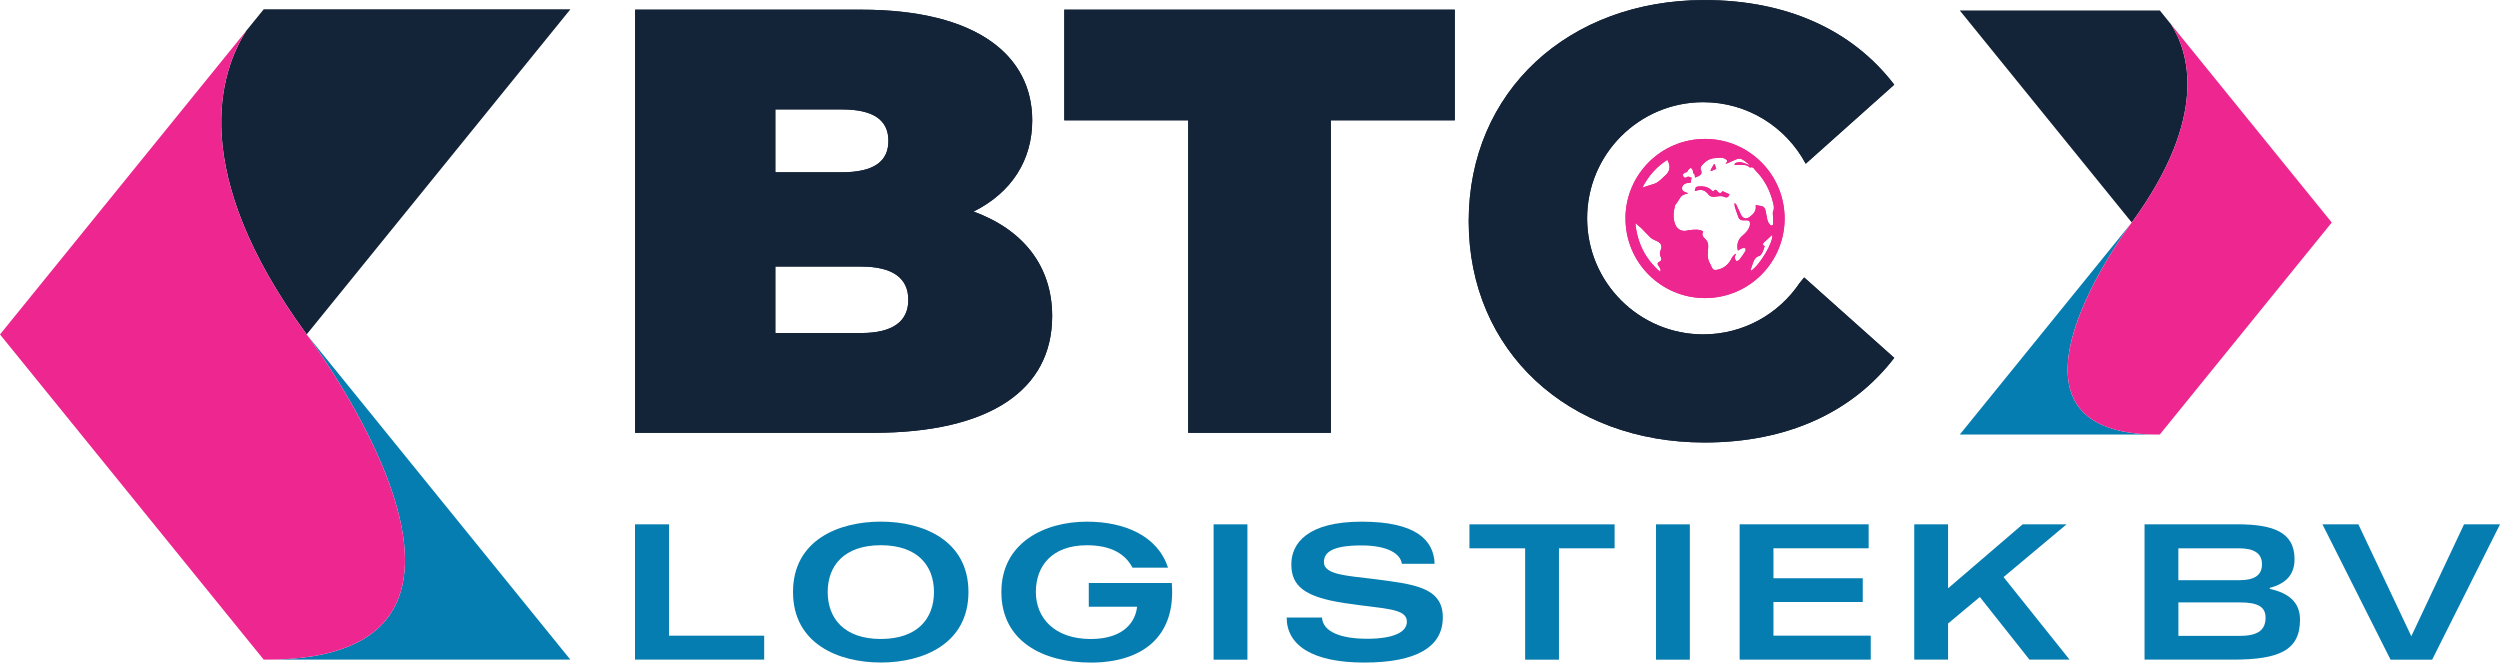 <?xml version="1.0" encoding="UTF-8"?>
<svg xmlns="http://www.w3.org/2000/svg" xmlns:xlink="http://www.w3.org/1999/xlink" id="uuid-5111248d-b9af-4bb2-b66b-261f8caf007a" viewBox="0 0 725.9 192.38">
  <defs>
    <style>.uuid-00fcfc2b-6fc6-46b7-abce-e0832b5064b6{clip-path:url(#uuid-42a33f96-3454-4253-9ae8-701bcaae46a9);}.uuid-275bdd42-594e-4160-869b-b251c85e24af{clip-path:url(#uuid-34aeac81-2dd8-4002-bc7e-139b5694480d);}.uuid-84edd267-cc73-49ea-af72-579dccbee77f{clip-path:url(#uuid-449d4506-c59b-451c-b869-4c267fb6d249);}.uuid-baace492-f268-4780-9a66-8bb5dfc2e264,.uuid-8cd4c2a8-4249-4c8d-96aa-8702f5ee570c{fill:#ed2690;}.uuid-67d16f20-82da-4a5d-82e9-4307cb86a2da,.uuid-08c32057-616c-4cd4-952f-6c4c60c06b35{fill:#132438;}.uuid-115124f3-c18f-42e8-a58d-a627d2ab84c6{clip-path:url(#uuid-b83ec783-b38b-440b-bddb-ba7186bfff0b);}.uuid-d0767aad-8523-484d-bfbd-6f9052b8d9f2{clip-path:url(#uuid-cf2fe389-fb8f-4b69-8408-831b9d8826e1);}.uuid-14d1efe3-6bfb-4842-b1a9-65ede3c74b93{clip-path:url(#uuid-2d649b80-6658-4758-abc6-9f70e196f5a5);}.uuid-9bf625cb-bf5c-4eee-9bc3-04cd5d7ed6d8{fill:#067db0;}.uuid-9bf625cb-bf5c-4eee-9bc3-04cd5d7ed6d8,.uuid-08c32057-616c-4cd4-952f-6c4c60c06b35,.uuid-8cd4c2a8-4249-4c8d-96aa-8702f5ee570c{stroke-width:0px;}</style>
    <clipPath id="uuid-2d649b80-6658-4758-abc6-9f70e196f5a5">
      <path class="uuid-08c32057-616c-4cd4-952f-6c4c60c06b35" d="M225.13,77.4h24.92c9.13,0,13.69,3.34,13.69,9.65s-4.56,9.65-13.69,9.65h-24.92v-19.3ZM225.13,31.77h19.31c9.3,0,13.52,3.16,13.52,9.13s-4.21,9.12-13.52,9.12h-19.31v-18.25ZM184.41,2.81v122.86h69.15c33.87,0,51.95-12.46,51.95-33.87,0-14.57-8.43-25.1-22.82-30.37,11.23-5.62,17.03-15.1,17.03-26.5,0-18.61-15.79-32.12-49.67-32.12h-65.64Z"></path>
    </clipPath>
    <clipPath id="uuid-cf2fe389-fb8f-4b69-8408-831b9d8826e1">
      <polygon class="uuid-08c32057-616c-4cd4-952f-6c4c60c06b35" points="309.03 2.81 309.03 34.93 345.01 34.93 345.01 125.67 386.43 125.67 386.43 34.93 422.41 34.93 422.41 2.81 309.03 2.81"></polygon>
    </clipPath>
    <clipPath id="uuid-b83ec783-b38b-440b-bddb-ba7186bfff0b">
      <path class="uuid-8cd4c2a8-4249-4c8d-96aa-8702f5ee570c" d="M508.26,78.47c.24-.72.5-1.44.74-2.16.32-.96.8-1.72,1.89-2.04.38-.11.67-.68.89-1.1.26-.52.4-1.11.61-1.71-.75-.33-.53-.77-.08-1.19.73-.7,1.49-1.37,2.28-2.09.4,2.06-3.56,8.74-6.07,10.39-.08-.03-.16-.06-.24-.09M474.82,64.77c.66.55,1.21.94,1.69,1.41.91.89,1.74,1.86,2.67,2.73.42.39.95.7,1.5.91,1.61.62,2.11,1.55,1.49,2.88-.3.65-.27,1.33.08,2,.28.53.18,1.02-.43,1.3-.62.29-.65.66-.25,1.19.37.48.77.98.47,1.76-4.29-3.73-6.64-8.37-7.21-14.19M484.11,46.42c1.06,1.73.84,3.35-.64,4.59-.99.83-1.79,1.91-3.08,2.34-1.12.38-2.24.72-3.5,1.12,1.72-3.37,4.06-6.03,7.21-8.05M493.58,50.9c.59-.46.57-1.04.25-1.72-.11-.22-.05-.64.1-.85,1.04-1.41,2.36-2.37,4.21-2.45.93-.04,1.83-.27,2.73.22.76.42.85.67.15,1.51.44-.18.7-.27.95-.39.79-.34,1.55-.73,2.35-1.03.84-.32,1.57,0,2.23.53.43.34.86.66,1.29.99-.02.06-.05.12-.07.18-.23-.08-.46-.15-.67-.25-.98-.5-1.99-.74-3.06-.35-.16.06-.28.23-.42.35.02.08.05.15.07.23.7,0,1.4.01,2.1,0,.81-.02,1.57.11,2.2.67.05.05.13.12.17.11.91-.38,1.17.45,1.6.88,2.59,2.6,4.19,5.76,5.07,9.28.2.83.41,1.69.01,2.58-.17.38-.04.88-.04,1.33.02.72.12,1.44.07,2.14-.05.67-.5.84-.95.36-.34-.36-.6-.85-.73-1.33-.23-.82-.32-1.69-.49-2.53-.22-1.1-.59-1.44-1.7-1.61-.4-.06-.79-.13-1.23-.2.3,1.61-.58,2.59-1.74,3.44-1.25.92-2.13.26-2.63-.88-.41-.93-.86-1.85-1.3-2.76-.06-.11-.19-.19-.44-.41.02.47-.03.81.06,1.09.33,1.04.71,2.07,1.08,3.1.24.66.8.84,1.43.85h.13c.05,0,.1,0,.16,0,.11,0,.23,0,.36,0,.52-.02,1.07-.03,1.21.51.15.57-.04,1.34-.34,1.87-.4.71-.97,1.38-1.61,1.89-1.47,1.18-1.95,2.64-1.53,4.5.41-.22.81-.52,1.25-.68.28-.1.64-.02.96-.02,0,.29.1.65-.03.86-.56.89-1.16,1.77-1.81,2.6-.17.2-.79.34-.89.23-.22-.26-.34-.68-.36-1.05-.01-.28.19-.57.3-.86-.05-.04-.11-.09-.16-.14-.35.4-.8.74-1.02,1.2-.89,1.88-2.27,3.08-4.33,3.46-.84.16-1.23-.09-1.55-.87-.32-.81-.89-1.57-1.02-2.4-.17-1.04-.06-2.13.03-3.19.08-.99-.1-1.8-.87-2.51-.88-.82-.97-1.4-.57-2.21-1.24-.64-2.56-.52-3.88-.36-.23.03-.48.04-.7.11-1.46.42-2.91-.23-3.5-1.66-.77-1.83-.58-3.7-.11-5.55.06-.24.28-.44.42-.65.34-.51.72-1,1-1.53.48-.9,1.34-1.15,2.44-1.41-.93-.39-2-.48-1.8-1.68.16-.96,1.18-1.45,2.46-1.34.1-.5.19-1.01.29-1.51-.21-.07-.52-.21-.83-.29-.13-.04-.34-.02-.43.07-.35.3-.72.36-1.01.01-.17-.2-.31-.64-.2-.8.17-.27.55-.41.86-.58.07-.04.18,0,.26,0,.17-.29.29-.58.5-.8.18-.2.56-.5.67-.44.25.14.52.47.55.74.04.41,0,.74.42,1.02.18.12.13.57.21,1.03.5-.23,1.04-.36,1.43-.67M471.98,63.12c-.16,13.05,10.34,23.41,23.05,23.43,12.85,0,22.99-10.34,23.15-22.77.16-13.08-10.35-23.33-22.85-23.44-.07,0-.14,0-.21,0-12.95,0-23,10.43-23.15,22.78"></path>
    </clipPath>
    <clipPath id="uuid-449d4506-c59b-451c-b869-4c267fb6d249">
      <path class="uuid-8cd4c2a8-4249-4c8d-96aa-8702f5ee570c" d="M492.65,54.25c-.11.02-.26.14-.29.25-.12.3-.18.61-.26.91.04.02.06.05.07.05.07,0,.15-.01.21-.04,1.45-.53,2.68-.32,3.65,1.01.41.56,1.05.8,1.77.71.52-.07,1.04-.17,1.56-.19.39-.01.83,0,1.17.16.83.41,1.32.24,1.64-.7-.66-.29-1.31-.58-2.03-.91-.37.73-.99.76-1.58-.06-.33-.47-.52-.41-.86-.06-.1.11-.46.13-.55.05-.92-.97-2.01-1.32-3.18-1.32-.43,0-.86.04-1.31.12"></path>
    </clipPath>
    <clipPath id="uuid-34aeac81-2dd8-4002-bc7e-139b5694480d">
      <path class="uuid-8cd4c2a8-4249-4c8d-96aa-8702f5ee570c" d="M496.65,49.46c.07.07.14.14.22.2.49-.22.99-.44,1.46-.64-.17-.52-.3-.93-.44-1.33-.08-.01-.16-.02-.23-.03-.34.6-.67,1.2-1.01,1.8"></path>
    </clipPath>
    <clipPath id="uuid-42a33f96-3454-4253-9ae8-701bcaae46a9">
      <path class="uuid-08c32057-616c-4cd4-952f-6c4c60c06b35" d="M426.45,64.24c0,37.74,28.96,64.24,68.45,64.24,24.05,0,43-8.78,55.11-24.57l-26.15-23.35c-.44.56-.88,1.1-1.33,1.63-6.06,8.99-16.33,14.9-27.98,14.9-18.61,0-33.71-15.09-33.71-33.71s15.1-33.71,33.71-33.71c12.89,0,24.08,7.24,29.76,17.87l25.7-22.95c-12.1-15.8-31.06-24.57-55.11-24.57-39.49,0-68.45,26.5-68.45,64.24"></path>
    </clipPath>
  </defs>
  <path class="uuid-67d16f20-82da-4a5d-82e9-4307cb86a2da" d="M225.13,77.4h24.92c9.13,0,13.69,3.34,13.69,9.65s-4.56,9.65-13.69,9.65h-24.92v-19.3ZM225.13,31.77h19.31c9.3,0,13.52,3.16,13.52,9.13s-4.21,9.12-13.52,9.12h-19.31v-18.25ZM184.41,2.81v122.86h69.15c33.87,0,51.95-12.46,51.95-33.87,0-14.57-8.43-25.1-22.82-30.37,11.23-5.62,17.03-15.1,17.03-26.5,0-18.61-15.79-32.12-49.67-32.12h-65.64Z"></path>
  <g class="uuid-14d1efe3-6bfb-4842-b1a9-65ede3c74b93">
    <rect class="uuid-08c32057-616c-4cd4-952f-6c4c60c06b35" x="184.41" y="2.81" width="121.1" height="122.86"></rect>
  </g>
  <polygon class="uuid-67d16f20-82da-4a5d-82e9-4307cb86a2da" points="309.03 2.81 309.03 34.93 345.01 34.93 345.01 125.67 386.43 125.67 386.43 34.93 422.41 34.93 422.41 2.81 309.03 2.81"></polygon>
  <g class="uuid-d0767aad-8523-484d-bfbd-6f9052b8d9f2">
    <rect class="uuid-08c32057-616c-4cd4-952f-6c4c60c06b35" x="309.03" y="2.81" width="113.38" height="122.86"></rect>
  </g>
  <path class="uuid-baace492-f268-4780-9a66-8bb5dfc2e264" d="M508.26,78.47c.24-.72.5-1.44.74-2.16.32-.96.8-1.72,1.89-2.04.38-.11.67-.68.89-1.1.26-.52.4-1.11.61-1.71-.75-.33-.53-.77-.08-1.19.73-.7,1.49-1.37,2.28-2.09.4,2.06-3.56,8.74-6.07,10.39-.08-.03-.16-.06-.24-.09M474.82,64.77c.66.55,1.21.94,1.69,1.41.91.89,1.74,1.86,2.67,2.73.42.39.95.7,1.5.91,1.61.62,2.11,1.55,1.49,2.88-.3.65-.27,1.33.08,2,.28.53.18,1.02-.43,1.3-.62.29-.65.66-.25,1.19.37.48.77.98.47,1.76-4.29-3.73-6.64-8.37-7.21-14.19M484.11,46.42c1.06,1.73.84,3.35-.64,4.59-.99.83-1.79,1.91-3.08,2.34-1.12.38-2.24.72-3.5,1.12,1.72-3.37,4.06-6.03,7.21-8.05M493.58,50.9c.59-.46.57-1.04.25-1.72-.11-.22-.05-.64.1-.85,1.04-1.41,2.36-2.37,4.21-2.45.93-.04,1.83-.27,2.73.22.76.42.85.67.15,1.51.44-.18.7-.27.95-.39.79-.34,1.55-.73,2.35-1.03.84-.32,1.57,0,2.23.53.43.34.86.66,1.29.99-.02.06-.05.12-.07.18-.23-.08-.46-.15-.67-.25-.98-.5-1.99-.74-3.06-.35-.16.06-.28.23-.42.35.02.08.05.15.07.23.7,0,1.4.01,2.1,0,.81-.02,1.57.11,2.2.67.05.05.13.12.17.11.91-.38,1.17.45,1.6.88,2.59,2.6,4.19,5.76,5.07,9.28.2.83.41,1.69.01,2.58-.17.38-.04.88-.04,1.33.02.72.12,1.44.07,2.14-.05.67-.5.84-.95.36-.34-.36-.6-.85-.73-1.33-.23-.82-.32-1.69-.49-2.53-.22-1.1-.59-1.44-1.7-1.61-.4-.06-.79-.13-1.23-.2.3,1.61-.58,2.59-1.74,3.44-1.25.92-2.13.26-2.63-.88-.41-.93-.86-1.85-1.3-2.76-.06-.11-.19-.19-.44-.41.02.47-.03.81.06,1.09.33,1.04.71,2.07,1.08,3.1.24.66.8.84,1.43.85h.13c.05,0,.1,0,.16,0,.11,0,.23,0,.36,0,.52-.02,1.07-.03,1.21.51.15.57-.04,1.34-.34,1.87-.4.71-.97,1.38-1.61,1.89-1.47,1.18-1.95,2.64-1.53,4.5.41-.22.81-.52,1.25-.68.28-.1.64-.02.96-.02,0,.29.1.65-.03.86-.56.89-1.16,1.77-1.81,2.6-.17.2-.79.34-.89.23-.22-.26-.34-.68-.36-1.05-.01-.28.19-.57.3-.86-.05-.04-.11-.09-.16-.14-.35.4-.8.74-1.02,1.2-.89,1.88-2.27,3.08-4.33,3.46-.84.16-1.23-.09-1.55-.87-.32-.81-.89-1.57-1.02-2.4-.17-1.04-.06-2.13.03-3.19.08-.99-.1-1.8-.87-2.51-.88-.82-.97-1.4-.57-2.21-1.24-.64-2.56-.52-3.88-.36-.23.03-.48.04-.7.11-1.46.42-2.91-.23-3.5-1.66-.77-1.83-.58-3.7-.11-5.55.06-.24.28-.44.42-.65.34-.51.72-1,1-1.53.48-.9,1.34-1.15,2.44-1.41-.93-.39-2-.48-1.8-1.68.16-.96,1.18-1.45,2.46-1.34.1-.5.19-1.01.29-1.51-.21-.07-.52-.21-.83-.29-.13-.04-.34-.02-.43.07-.35.3-.72.36-1.01.01-.17-.2-.31-.64-.2-.8.17-.27.55-.41.86-.58.07-.04.18,0,.26,0,.17-.29.29-.58.5-.8.18-.2.56-.5.67-.44.25.14.52.47.55.74.04.41,0,.74.42,1.02.18.12.13.57.21,1.03.5-.23,1.04-.36,1.43-.67M471.98,63.12c-.16,13.05,10.34,23.41,23.05,23.43,12.85,0,22.99-10.34,23.15-22.77.16-13.08-10.35-23.33-22.85-23.44-.07,0-.14,0-.21,0-12.95,0-23,10.43-23.15,22.78"></path>
  <g class="uuid-115124f3-c18f-42e8-a58d-a627d2ab84c6">
    <rect class="uuid-8cd4c2a8-4249-4c8d-96aa-8702f5ee570c" x="471.82" y="40.34" width="46.53" height="46.22"></rect>
  </g>
  <path class="uuid-baace492-f268-4780-9a66-8bb5dfc2e264" d="M492.65,54.25c-.11.02-.26.14-.29.25-.12.3-.18.61-.26.91.04.02.06.05.07.05.07,0,.15-.01.21-.04,1.45-.53,2.68-.32,3.65,1.01.41.56,1.05.8,1.77.71.52-.07,1.04-.17,1.56-.19.39-.01.83,0,1.17.16.83.41,1.32.24,1.64-.7-.66-.29-1.31-.58-2.03-.91-.37.73-.99.76-1.58-.06-.33-.47-.52-.41-.86-.06-.1.11-.46.13-.55.05-.92-.97-2.01-1.32-3.18-1.32-.43,0-.86.04-1.31.12"></path>
  <g class="uuid-84edd267-cc73-49ea-af72-579dccbee77f">
    <rect class="uuid-8cd4c2a8-4249-4c8d-96aa-8702f5ee570c" x="492.1" y="54.13" width="10.07" height="3.41"></rect>
  </g>
  <path class="uuid-baace492-f268-4780-9a66-8bb5dfc2e264" d="M496.65,49.46c.07.07.14.14.22.2.49-.22.99-.44,1.46-.64-.17-.52-.3-.93-.44-1.33-.08-.01-.16-.02-.23-.03-.34.6-.67,1.2-1.01,1.8"></path>
  <g class="uuid-275bdd42-594e-4160-869b-b251c85e24af">
    <rect class="uuid-8cd4c2a8-4249-4c8d-96aa-8702f5ee570c" x="496.65" y="47.65" width="1.68" height="2.01"></rect>
  </g>
  <path class="uuid-67d16f20-82da-4a5d-82e9-4307cb86a2da" d="M426.45,64.24c0,37.74,28.96,64.24,68.45,64.24,24.05,0,43-8.78,55.11-24.57l-26.15-23.35c-.44.56-.88,1.1-1.33,1.63-6.06,8.99-16.33,14.9-27.98,14.9-18.61,0-33.71-15.09-33.71-33.71s15.1-33.71,33.71-33.71c12.89,0,24.08,7.24,29.76,17.87l25.7-22.95c-12.1-15.8-31.06-24.57-55.11-24.57-39.49,0-68.45,26.5-68.45,64.24"></path>
  <g class="uuid-00fcfc2b-6fc6-46b7-abce-e0832b5064b6">
    <rect class="uuid-08c32057-616c-4cd4-952f-6c4c60c06b35" x="426.45" width="123.56" height="128.47"></rect>
  </g>
  <path class="uuid-08c32057-616c-4cd4-952f-6c4c60c06b35" d="M76.57,2.7l-5.06,6.23c-7.53,11.79-17.33,40.53,17.53,88.18L165.62,2.7h-89.04Z"></path>
  <path class="uuid-9bf625cb-bf5c-4eee-9bc3-04cd5d7ed6d8" d="M89.04,97.11l76.57,94.42h-89.04c84.36.65,12.47-94.42,12.47-94.42"></path>
  <path class="uuid-8cd4c2a8-4249-4c8d-96aa-8702f5ee570c" d="M0,97.11l76.57,94.42c84.36.65,12.47-94.42,12.47-94.42C54.18,49.46,63.99,20.72,71.51,8.93L0,97.11Z"></path>
  <path class="uuid-67d16f20-82da-4a5d-82e9-4307cb86a2da" d="M569.04,3.04l49.94,61.57c22.73-31.08,16.34-49.82,11.43-57.51l-3.29-4.07h-58.07Z"></path>
  <path class="uuid-9bf625cb-bf5c-4eee-9bc3-04cd5d7ed6d8" d="M618.98,64.61l-49.94,61.57h58.07c-55.02.42-8.13-61.57-8.13-61.57"></path>
  <path class="uuid-8cd4c2a8-4249-4c8d-96aa-8702f5ee570c" d="M618.98,64.61s-46.88,62,8.13,61.57l49.94-61.57-46.64-57.51c4.91,7.69,11.3,26.43-11.43,57.51"></path>
  <path class="uuid-9bf625cb-bf5c-4eee-9bc3-04cd5d7ed6d8" d="M221.9,191.53h-37.52v-39.29h9.88v32.33h27.63v6.96Z"></path>
  <path class="uuid-9bf625cb-bf5c-4eee-9bc3-04cd5d7ed6d8" d="M281.2,171.89c0,15.04-13.12,20.48-25.44,20.48s-25.5-5.44-25.5-20.48,13.18-20.43,25.5-20.43,25.44,5.44,25.44,20.43ZM271.19,171.89c0-7.69-4.82-13.58-15.43-13.58s-15.43,5.89-15.43,13.58,4.82,13.64,15.43,13.64,15.43-5.89,15.43-13.64Z"></path>
  <path class="uuid-9bf625cb-bf5c-4eee-9bc3-04cd5d7ed6d8" d="M316.63,192.38c-13.67,0-25.87-6.12-25.87-20.48s12.57-20.43,24.83-20.43c10.92,0,20.56,4.1,23.55,13.36h-10.31c-1.95-3.76-5.92-6.51-13.24-6.51-10.19,0-14.82,6.06-14.82,13.58s5.43,13.64,15.92,13.64c9.94,0,13.05-5.33,13.48-9.37h-14.03v-6.9h24.1c1.28,15.77-8.72,23.12-23.61,23.12Z"></path>
  <path class="uuid-9bf625cb-bf5c-4eee-9bc3-04cd5d7ed6d8" d="M362.2,152.25v39.29h-9.82v-39.29h9.82Z"></path>
  <path class="uuid-9bf625cb-bf5c-4eee-9bc3-04cd5d7ed6d8" d="M418.93,179.3c0,8.53-7.63,13.08-22.82,13.08s-22.51-5.11-22.51-13.08h10.25c.24,4.1,5.37,6.17,13.12,6.17s11.53-1.96,11.53-4.94c0-4.04-6.59-3.65-18.24-5.44-11.65-1.79-15.31-5.05-15.31-11.22s4.76-12.4,20.44-12.4,20.92,5.28,21.17,12.23h-9.52c-.37-2.81-3.9-5.33-11.77-5.33-8.79,0-10.86,2.19-10.86,4.88,0,3.71,7.08,3.93,14.58,4.88,11.77,1.52,19.95,2.41,19.95,11.17Z"></path>
  <path class="uuid-9bf625cb-bf5c-4eee-9bc3-04cd5d7ed6d8" d="M468.83,159.21h-16.17v32.33h-9.82v-32.33h-16.17v-6.96h42.15v6.96Z"></path>
  <path class="uuid-9bf625cb-bf5c-4eee-9bc3-04cd5d7ed6d8" d="M490.66,152.25v39.29h-9.82v-39.29h9.82Z"></path>
  <path class="uuid-9bf625cb-bf5c-4eee-9bc3-04cd5d7ed6d8" d="M543.19,191.53h-38.07v-39.29h37.46v6.96h-27.64v8.7h25.93v6.9h-25.93v9.77h28.25v6.96Z"></path>
  <path class="uuid-9bf625cb-bf5c-4eee-9bc3-04cd5d7ed6d8" d="M574.85,173.35l-9.21,7.69v10.49h-9.82v-39.29h9.82v18.58l21.66-18.58h12.75l-18.3,15.32,19.16,23.96h-11.65l-14.4-18.18Z"></path>
  <path class="uuid-9bf625cb-bf5c-4eee-9bc3-04cd5d7ed6d8" d="M667.83,179.97c0,8.87-6.1,11.56-19.46,11.56h-25.68v-39.29h26.96c10.25,0,16.59,2.19,16.59,10.1,0,4.6-2.56,7.13-7.2,8.36v.28c5.61,1.24,8.79,3.93,8.79,8.98ZM632.51,159.21v9.26h17.63c4.27,0,6.65-1.29,6.65-4.66s-2.68-4.6-6.65-4.6h-17.63ZM657.83,179.3c0-3.31-2.62-4.38-7.44-4.38h-17.87v9.71h17.87c5.67,0,7.44-2.02,7.44-5.33Z"></path>
  <path class="uuid-9bf625cb-bf5c-4eee-9bc3-04cd5d7ed6d8" d="M725.9,152.25l-19.7,39.29h-12.08l-19.77-39.29h10.43l15.37,32.49,15.31-32.49h10.43Z"></path>
</svg>

